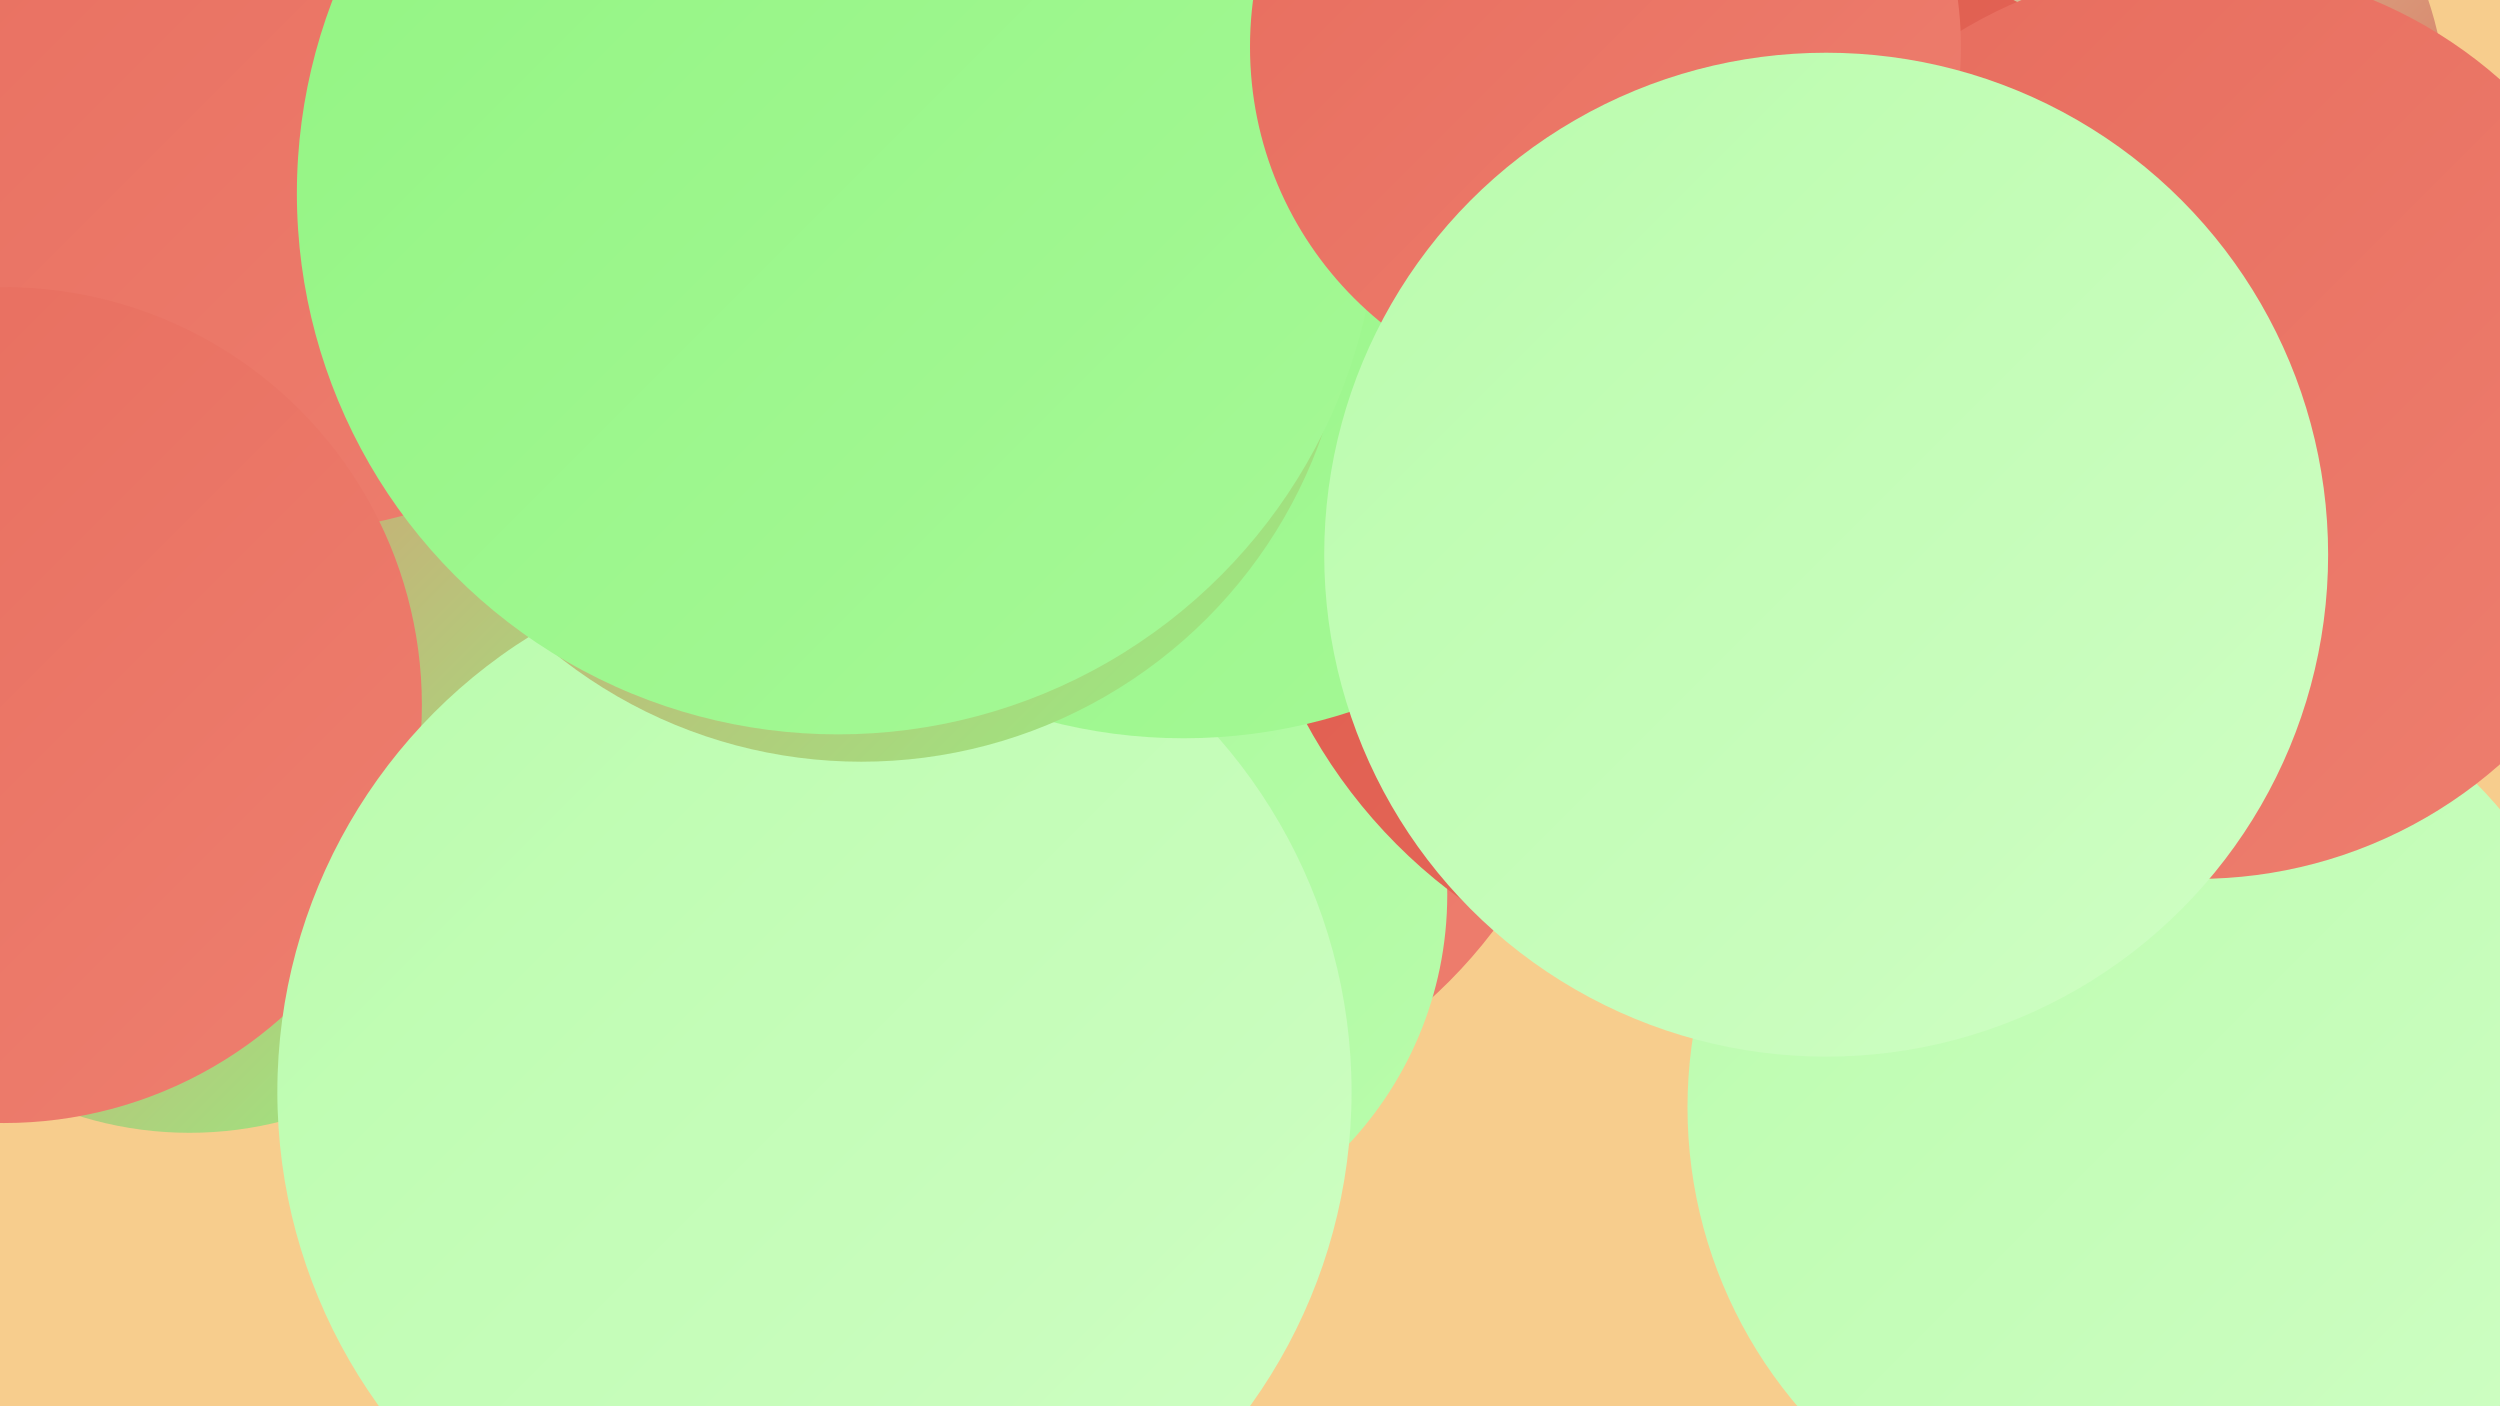 <?xml version="1.0" encoding="UTF-8"?><svg width="1280" height="720" xmlns="http://www.w3.org/2000/svg"><defs><linearGradient id="grad0" x1="0%" y1="0%" x2="100%" y2="100%"><stop offset="0%" style="stop-color:#de5a4c;stop-opacity:1" /><stop offset="100%" style="stop-color:#e76c5d;stop-opacity:1" /></linearGradient><linearGradient id="grad1" x1="0%" y1="0%" x2="100%" y2="100%"><stop offset="0%" style="stop-color:#e76c5d;stop-opacity:1" /><stop offset="100%" style="stop-color:#ee7f6f;stop-opacity:1" /></linearGradient><linearGradient id="grad2" x1="0%" y1="0%" x2="100%" y2="100%"><stop offset="0%" style="stop-color:#ee7f6f;stop-opacity:1" /><stop offset="100%" style="stop-color:#92f482;stop-opacity:1" /></linearGradient><linearGradient id="grad3" x1="0%" y1="0%" x2="100%" y2="100%"><stop offset="0%" style="stop-color:#92f482;stop-opacity:1" /><stop offset="100%" style="stop-color:#a6f997;stop-opacity:1" /></linearGradient><linearGradient id="grad4" x1="0%" y1="0%" x2="100%" y2="100%"><stop offset="0%" style="stop-color:#a6f997;stop-opacity:1" /><stop offset="100%" style="stop-color:#bafcad;stop-opacity:1" /></linearGradient><linearGradient id="grad5" x1="0%" y1="0%" x2="100%" y2="100%"><stop offset="0%" style="stop-color:#bafcad;stop-opacity:1" /><stop offset="100%" style="stop-color:#cffec4;stop-opacity:1" /></linearGradient><linearGradient id="grad6" x1="0%" y1="0%" x2="100%" y2="100%"><stop offset="0%" style="stop-color:#cffec4;stop-opacity:1" /><stop offset="100%" style="stop-color:#de5a4c;stop-opacity:1" /></linearGradient></defs><rect width="1280" height="720" fill="#f7cd8d" /><circle cx="294" cy="381" r="210" fill="url(#grad5)" /><circle cx="1063" cy="60" r="190" fill="url(#grad6)" /><circle cx="560" cy="321" r="257" fill="url(#grad1)" /><circle cx="97" cy="390" r="190" fill="url(#grad2)" /><circle cx="554" cy="458" r="187" fill="url(#grad4)" /><circle cx="1026" cy="356" r="202" fill="url(#grad2)" /><circle cx="952" cy="274" r="268" fill="url(#grad6)" /><circle cx="139" cy="17" r="256" fill="url(#grad1)" /><circle cx="907" cy="241" r="271" fill="url(#grad0)" /><circle cx="578" cy="18" r="241" fill="url(#grad2)" /><circle cx="2" cy="361" r="214" fill="url(#grad1)" /><circle cx="1100" cy="567" r="236" fill="url(#grad5)" /><circle cx="417" cy="559" r="275" fill="url(#grad5)" /><circle cx="606" cy="103" r="275" fill="url(#grad3)" /><circle cx="441" cy="140" r="250" fill="url(#grad2)" /><circle cx="984" cy="276" r="203" fill="url(#grad1)" /><circle cx="429" cy="99" r="277" fill="url(#grad3)" /><circle cx="1125" cy="216" r="234" fill="url(#grad1)" /><circle cx="822" cy="24" r="182" fill="url(#grad1)" /><circle cx="935" cy="284" r="257" fill="url(#grad5)" /></svg>